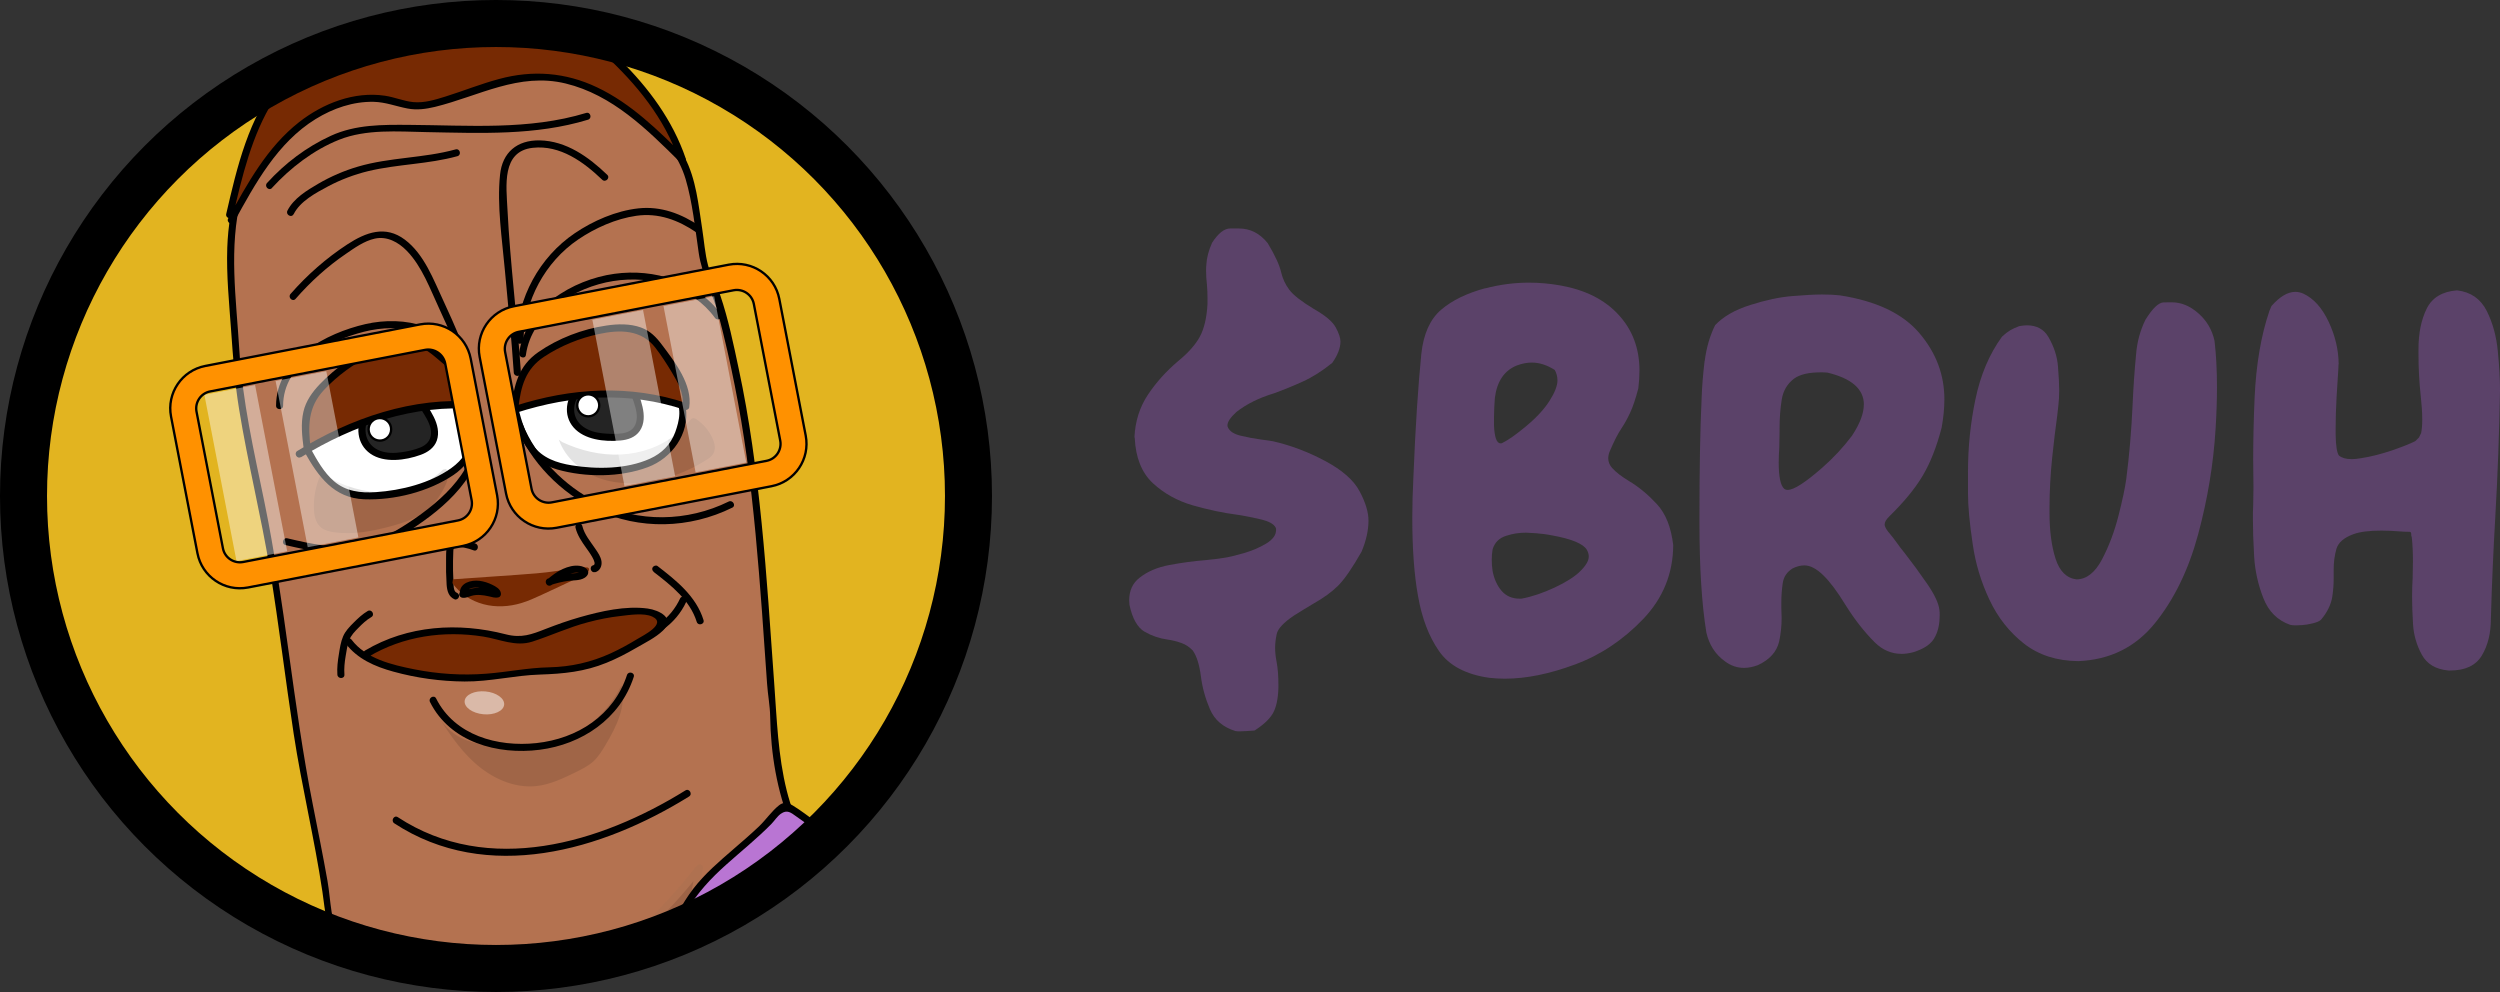 <?xml version="1.0" encoding="UTF-8"?> <svg xmlns="http://www.w3.org/2000/svg" xmlns:xlink="http://www.w3.org/1999/xlink" id="Layer_2" viewBox="0 0 265.88 105.5"><rect x="0" y="0" width="265.88" height="105.5" fill="#333333" stroke="none"/><defs><style> .cls-1 { fill: #8e6b4f; } .cls-2 { opacity: .11; } .cls-3 { fill: #b975d3; } .cls-4 { fill: #5b4269; } .cls-5, .cls-6, .cls-7, .cls-8 { fill: #fff; } .cls-6 { opacity: .5; } .cls-9, .cls-10 { fill: #e2b420; } .cls-9, .cls-8, .cls-11, .cls-12 { stroke: #000; stroke-miterlimit: 10; } .cls-9, .cls-11 { stroke-width: 5px; } .cls-13 { opacity: .13; } .cls-14 { fill: #b47250; } .cls-15 { fill: #772a03; } .cls-16 { fill: #7b4c91; } .cls-7 { opacity: .42; } .cls-8, .cls-12 { stroke-width: .25px; } .cls-17 { fill: #242424; } .cls-11 { fill: none; } .cls-18 { clip-path: url(#clippath); } .cls-12 { fill: #ff9100; } </style><clipPath id="clippath"><circle class="cls-9" cx="52.75" cy="52.75" r="50.25"></circle></clipPath></defs><g id="Layer_1-2" data-name="Layer_1"><g><path class="cls-4" d="M120.65,46.51c.08-1.71.56-3.22,1.44-4.54s1.95-2.5,3.19-3.55c1.11-.91,1.89-1.79,2.34-2.64s.72-2,.8-3.45v-.55c0-.54-.02-1.05-.06-1.51-.06-.49-.09-.97-.09-1.46,0-.23,0-.47.03-.7.04-.7.24-1.47.61-2.3.66-1.01,1.3-1.51,1.91-1.51h.95c1.2,0,2.22.52,3.06,1.57.8,1.34,1.27,2.38,1.43,3.12.16.66.44,1.27.86,1.83.42.56,1.29,1.24,2.61,2.04,1.2.68,1.98,1.33,2.32,1.95.34.62.51,1.13.51,1.51,0,.68-.29,1.44-.87,2.27-1.05.85-2.1,1.52-3.16,2-1.06.48-2.07.89-3.04,1.24-1.61.49-2.94,1.15-3.99,1.98-.64.58-.96,1.06-.96,1.43,0,.08.02.16.06.23.19.41.64.7,1.35.87.71.17,1.44.31,2.2.41.47.06.86.12,1.19.17,1.9.43,3.76,1.13,5.58,2.1,1.82.97,3.04,2.04,3.67,3.22s.95,2.22.95,3.13c0,1.01-.24,2.11-.73,3.29-.99,1.75-1.83,2.96-2.5,3.63-.68.67-1.57,1.32-2.68,1.94-.56.33-1.24.75-2.04,1.25-1.09.74-1.69,1.39-1.81,1.95-.12.56-.17,1.05-.17,1.46,0,.47.05.95.15,1.46.14.72.2,1.54.2,2.48v.35c-.04,1.17-.23,2.05-.58,2.67-.35.61-.99,1.22-1.92,1.82,0,.02-.09.03-.26.04s-.38.02-.63.04c-.24.02-.47.03-.68.03s-.38,0-.5-.03c-1.32-.41-2.22-1.18-2.71-2.32-.49-1.14-.81-2.3-.96-3.48-.16-1.26-.45-2.18-.87-2.77-.35-.37-.76-.64-1.22-.8-.47-.17-.95-.29-1.46-.36-.87-.12-1.69-.4-2.45-.84-.76-.45-1.29-1.4-1.6-2.85-.02-.16-.03-.31-.03-.47,0-1.05.37-1.85,1.11-2.42.83-.66,1.89-1.11,3.17-1.35,1.28-.24,2.53-.41,3.76-.51.82-.08,1.51-.16,2.1-.26.43-.06,1.1-.22,2.01-.48.91-.26,1.72-.61,2.42-1.03.7-.43,1.05-.9,1.05-1.43v-.17c-.14-.39-.57-.68-1.31-.89-.74-.2-1.66-.39-2.77-.57-1.51-.19-3.1-.53-4.76-1-1.66-.48-3.08-1.27-4.27-2.37-1.18-1.11-1.83-2.72-1.92-4.83Z"></path><path class="cls-4" d="M157.96,30.67c1.55-.41,3.11-.61,4.66-.61,1.09,0,2.18.1,3.29.29,2.66.47,4.73,1.5,6.22,3.12,1.49,1.61,2.23,3.59,2.23,5.94,0,.6-.04,1.23-.12,1.89-.29,1.11-.58,1.97-.87,2.59s-.59,1.17-.9,1.63c-.41.6-.83,1.44-1.28,2.5-.1.25-.15.5-.15.73,0,.37.14.71.41,1.02.43.47,1.03.93,1.81,1.4,1.01.6,1.99,1.41,2.94,2.43.95,1.02,1.53,2.48,1.75,4.38-.02,3.03-1.09,5.65-3.2,7.86-2.12,2.21-4.53,3.83-7.25,4.83-2.72,1.01-5.2,1.51-7.46,1.51-.54,0-1.09-.03-1.63-.09-2.5-.35-4.3-1.3-5.37-2.85-1.08-1.55-1.82-3.5-2.23-5.85-.41-2.25-.61-5.03-.61-8.33,0-1.36.04-2.82.12-4.37.21-5.28.5-9.63.84-13.05.23-2.14.94-3.7,2.11-4.7,1.17-1,2.74-1.76,4.7-2.29ZM161.81,63.67c1.13-.21,2.3-.61,3.52-1.18,1.22-.57,2.14-1.15,2.74-1.75.6-.59.9-1.11.9-1.56,0-.23-.07-.47-.2-.7-.37-.64-1.6-1.16-3.7-1.54-.6-.12-1.18-.19-1.72-.23-.54-.04-.89-.06-1.05-.06-.74,0-1.43.11-2.07.32-.78.23-1.27.72-1.49,1.46-.06.35-.09.72-.09,1.11s.03.77.09,1.19c.16.83.47,1.53.95,2.1.48.56,1.12.84,1.94.84h.17ZM165.36,39.35c-.82-.52-1.63-.79-2.45-.79-.5,0-1.02.1-1.54.29-1.36.52-2.16,1.68-2.39,3.47v.03c-.02.21-.04.52-.06.93s-.03.76-.03,1.05v.9c.02.6.09,1.07.2,1.41.12.34.28.51.5.51.06,0,.12,0,.17-.03.64-.31,1.5-.92,2.59-1.83,1.09-.91,1.91-1.81,2.46-2.68.55-.87.83-1.59.83-2.16,0-.39-.1-.76-.29-1.11Z"></path><path class="cls-4" d="M172.82,67.28v.06l-.03-.03.03-.03ZM181.29,38.38c-.17,1.42-.28,2.75-.32,3.99-.16,3.42-.23,7.63-.23,12.64v.55c0,4.76.24,8.65.73,11.68.29,1.32.95,2.35,1.98,3.09.62.47,1.3.7,2.04.7.47,0,.95-.1,1.46-.29,1.26-.58,2.02-1.43,2.27-2.53.17-.8.26-1.62.26-2.48,0-.35-.01-.69-.03-1.02v-.7c0-.66.05-1.33.15-2,.1-.67.45-1.19,1.05-1.56.43-.21.84-.32,1.25-.32.62,0,1.29.35,2.01,1.05.72.7,1.5,1.75,2.36,3.15.95,1.53,1.99,2.86,3.12,3.99.83.82,1.79,1.22,2.85,1.22.39,0,.8-.06,1.22-.17,1.22-.37,2.01-.93,2.36-1.69.31-.6.47-1.35.47-2.24,0-.19,0-.39-.03-.58-.08-.7-.51-1.62-1.3-2.77-.79-1.15-1.57-2.21-2.34-3.2-.39-.48-.7-.89-.93-1.22-.25-.35-.48-.64-.67-.87-.33-.37-.52-.68-.58-.93v-.12c0-.23.17-.51.5-.84,1.53-1.5,2.71-2.92,3.52-4.28.82-1.36,1.5-3.08,2.04-5.16.19-1.05.29-2.05.29-3,0-2.6-.88-4.95-2.65-7.03-1.77-2.09-4.59-3.43-8.48-4.03-.56-.06-1.19-.09-1.89-.09-.78,0-1.83.06-3.17.17s-2.83.43-4.46.95c-1.63.51-2.87,1.23-3.73,2.14-.56,1.13-.93,2.4-1.11,3.82ZM198.22,43.04c0,.93-.42,2.03-1.25,3.29-.93,1.24-1.99,2.38-3.17,3.41-1.79,1.57-3.01,2.36-3.67,2.36-.16,0-.28-.04-.38-.12-.39-.35-.58-1.28-.58-2.8,0-.47.02-.99.06-1.57.02-.56.03-1.12.03-1.66v-.38c0-1.11.08-2.13.23-3.07.15-.94.59-1.68,1.31-2.23.62-.45,1.56-.67,2.83-.67.23,0,.48,0,.73.03,2.58.62,3.87,1.76,3.87,3.41Z"></path><path class="cls-4" d="M214.73,34.69c.31-.06.59-.09.84-.09,1.03,0,1.79.41,2.27,1.22.6,1.03.95,2.08,1.03,3.16.09,1.08.13,1.92.13,2.52s-.03,1.15-.09,1.63c-.02.27-.06.63-.12,1.08-.17,1.2-.35,2.7-.54,4.49-.18,1.79-.28,3.55-.28,5.3v.52c0,1.92.21,3.55.64,4.89.43,1.34,1.17,2.08,2.24,2.21,1.07-.02,1.97-.73,2.71-2.14.74-1.41,1.32-2.96,1.75-4.65.43-1.69.7-2.98.82-3.87.33-2.56.55-5.16.67-7.78.08-1.84.2-3.69.38-5.53.1-1.28.43-2.49.99-3.64.76-1.22,1.4-1.84,1.94-1.85s.82-.01.86-.01c1.01,0,1.95.39,2.83,1.17.89.78,1.47,1.76,1.72,2.94.17,1.44.26,3.07.26,4.89,0,1.38-.05,2.87-.15,4.49-.23,3.73-.85,7.47-1.86,11.21s-2.54,6.89-4.6,9.44c-2.06,2.54-4.77,3.88-8.13,4.02-2.29-.02-4.22-.64-5.78-1.86-1.56-1.22-2.79-2.78-3.68-4.67-.89-1.89-1.49-3.87-1.78-5.93-.33-2.19-.5-4-.5-5.4v-2.26c0-2.62.26-5.19.79-7.72.54-2.6,1.49-4.83,2.83-6.67.31-.29.6-.51.86-.67.26-.15.58-.3.95-.44Z"></path><path class="cls-4" d="M241.59,32.53c.87-.99,1.72-1.49,2.53-1.49.29,0,.58.07.87.2,1.09.52,1.98,1.52,2.67,2.99.69,1.47,1.04,2.95,1.06,4.44-.02.14-.03.31-.03.52-.06.8-.12,1.81-.19,3.03-.07,1.22-.1,2.32-.1,3.29v.73c.02,1.19.14,1.92.35,2.21.31.25.76.38,1.34.38.29,0,.61-.03.96-.09,1.11-.17,2.22-.46,3.35-.84,1.12-.39,1.95-.72,2.48-.99l.38-.38.23-.47c.08-.39.12-.87.12-1.46,0-.72-.06-1.58-.17-2.59-.16-1.44-.23-2.9-.23-4.4v-.5c0-1.67.29-3.1.87-4.28.58-1.18,1.66-1.83,3.23-1.95,1.46.17,2.5.9,3.15,2.17.64,1.27,1.04,2.71,1.19,4.33.16,1.61.23,2.99.23,4.14-.08,4.47-.24,8.94-.5,13.43-.21,3.61-.37,7.23-.47,10.86,0,1.53-.32,2.84-.96,3.9-.64,1.07-1.77,1.6-3.38,1.6h-.17c-1.34-.12-2.29-.68-2.84-1.69-.55-1.01-.86-2.09-.93-3.23-.07-1.15-.1-2.13-.1-2.94,0-.66.02-1.33.06-2.01.02-.62.03-1.2.03-1.75,0-.95-.04-1.8-.12-2.53-.02-.1-.04-.17-.06-.23,0-.14,0-.23-.03-.28-.02-.05-.06-.08-.13-.09s-.17-.01-.31-.01c-.16,0-.38,0-.67-.03-.76-.06-1.44-.09-2.04-.09-1.3,0-2.29.13-2.97.38-1.01.37-1.61.89-1.81,1.57-.19.68-.29,1.4-.29,2.16v.99c0,.64-.05,1.29-.15,1.95-.14.83-.53,1.64-1.19,2.42-.16.16-.45.29-.87.39-.43.11-.81.17-1.14.19-.33.02-.56.03-.7.03-.23,0-.43-.02-.58-.06-1.34-.47-2.29-1.41-2.85-2.84-.56-1.43-.89-2.91-.98-4.44-.09-1.53-.13-2.87-.13-4.02,0-.47,0-.92.03-1.37.02-.74.03-1.39.03-1.95-.02-.95-.03-1.93-.03-2.94,0-2.04.05-4.23.15-6.58.16-3.53.68-6.61,1.57-9.23l.23-.55Z"></path></g><g><circle class="cls-10" cx="52.75" cy="52.75" r="50.25"></circle><g class="cls-18"><g><g><path class="cls-16" d="M41.17,99.38c8.06-2.77,16.6-4.31,24.18-8.21,3.35-1.73,6.5-3.91,10.1-5.01,1-.3,2.21-.48,2.98.23.47.43.66,1.09.77,1.73.94,5.07-.89,10.21-2.83,14.99-1.06,2.61-2.18,5.26-4.01,7.4-1.34,1.56-3.01,2.8-4.66,4.02-1.96,1.45-3.97,2.92-6.27,3.73-1.79.63-3.7.83-5.6.88-1.37.04-2.81,0-3.99-.69-.75-.43-1.34-1.09-1.89-1.75-2-2.41-3.65-5.1-4.89-7.97-1.31-3.04-2.19-6.32-4.13-9.01"></path><path d="M41.27,99.74c6.66-2.26,13.58-3.71,20.11-6.36,3.05-1.23,5.86-2.85,8.73-4.43,1.49-.82,3.01-1.6,4.62-2.17.76-.27,1.66-.62,2.47-.51,1.55.19,1.71,1.98,1.82,3.22.34,3.72-.7,7.41-1.97,10.87-1.21,3.28-2.46,6.8-4.68,9.55s-5.32,4.86-8.23,6.61-7.16,2.82-10.67,2.1c-2.1-.43-3.37-2.26-4.56-3.9s-2.13-3.24-2.96-4.99c-1.63-3.39-2.51-7.11-4.68-10.23-.27-.39-.92-.02-.65.38,2.21,3.17,3.1,6.99,4.78,10.43.88,1.81,1.93,3.53,3.13,5.15.88,1.19,1.82,2.54,3.13,3.29,1.45.84,3.22.8,4.84.72,1.78-.09,3.57-.33,5.24-.95,3.3-1.22,6.37-3.64,9.02-5.92,2.78-2.39,4.38-5.48,5.75-8.83,1.51-3.69,2.99-7.51,3.28-11.52.18-2.49.29-7.14-3.34-6.71s-6.79,2.82-9.76,4.46c-8.01,4.43-17.04,6.08-25.62,9-.45.15-.26.88.2.72h0Z"></path></g><g><g><g><g><g><path class="cls-14" d="M47.11,111.37c-4-2.97-7.2-6.72-10.57-10.37-1.67-1.81-1.57-4.34-1.99-6.72-.48-2.71-1-5.41-1.55-8.11-2.1-10.36-2.89-20.87-4.97-31.29-1.17-5.86-2.65-11.7-2.96-17.67-.23-4.41-.89-8.81-.35-13.24.51-4.14,2.02-8.27,4.95-11.25,3.8-3.87,9.52-5.33,14.95-5.18,2.44.07,4.89.43,7.3.1,2.3-.31,4.55-1.25,6.87-1.05,2.76.23,5.11,2.01,7.29,3.72,2.66,2.09,5.42,4.31,6.75,7.41.66,1.54.92,3.21,1.18,4.86.2,1.29.4,2.58.61,3.88.16,1.04.22,2.1.72,3.03,1.05,1.95,1.51,4.29,2.05,6.43,1.19,4.75,2.02,9.59,2.63,14.45.55,4.36.94,8.73,1.27,13.11.16,2.17.32,4.34.47,6.51.08,1.08.15,2.16.23,3.25.02.32.4,3.17.24,3.24.26,3.4.57,6.85,1.76,10.04.63,1.69,4.18,9.84,4.3,11.68s-1.63,3.81-2.38,5.37c-1.14,2.38-2.25,4.93-4.05,6.86-1.55,1.67-5.97,4.98-7.92,6.16-5.96,3.6-11.49-2.52-18.45-2.34-1.44.04-2.91-.06-4.27-.52-1.21-.41-2.31-1.09-3.35-1.82-.25-.17-.49-.35-.74-.53Z"></path><path d="M47.3,111.04c-2.13-1.61-4.07-3.43-5.91-5.36-.83-.86-1.64-1.74-2.45-2.63-.88-.96-1.94-1.9-2.64-3-1.17-1.84-1.1-4.27-1.47-6.36-.48-2.71-1.03-5.41-1.56-8.11-2.12-10.68-2.96-21.57-5.16-32.24-1.1-5.35-2.33-10.68-2.66-16.15s-1.14-10.83.19-16.13c1.17-4.67,3.88-8.73,8.24-10.97s9.11-2.29,13.91-2.03c2.6.14,4.91-.2,7.43-.76,2.95-.65,5.39-.32,7.95,1.31,1.99,1.27,3.89,2.81,5.63,4.4,1.84,1.68,3.4,3.63,4.12,6.05s1.01,5.24,1.39,7.84c.34,2.34,1.51,4.33,2.11,6.61,1.3,4.95,2.29,9.97,2.99,15.03.76,5.48,1.22,11,1.63,16.52.19,2.55.36,5.11.54,7.66.08,1.17.31,2.34.33,3.51.06,3.92.72,7.91,2.21,11.56,1.14,2.79,2.34,5.57,3.29,8.43.51,1.54.66,2.62-.13,4.16-.97,1.88-2.01,3.71-2.97,5.6s-2.14,3.69-3.77,5.14c-1.4,1.25-2.9,2.4-4.43,3.49-1.43,1.03-2.89,2.13-4.64,2.51-1.9.41-3.83-.03-5.63-.63s-3.7-1.42-5.6-1.98-3.8-.64-5.82-.71c-2.76-.09-4.91-1.22-7.09-2.82-.39-.29-.76.36-.38.65,1.95,1.43,3.94,2.6,6.39,2.85,1.21.13,2.43.01,3.64.12s2.3.39,3.41.73c3.57,1.1,7.27,3.3,11.13,2.53,1.73-.34,3.18-1.34,4.59-2.34,1.51-1.07,2.99-2.2,4.41-3.4,3.4-2.89,4.87-6.95,7.05-10.72.73-1.27,1.31-2.56.97-4.04s-.89-2.79-1.41-4.14c-1.16-3.01-2.66-5.97-3.45-9.1-.94-3.73-1.06-7.62-1.34-11.43-.41-5.69-.77-11.39-1.34-17.07s-1.28-11.01-2.44-16.42c-.55-2.59-1.1-5.26-1.95-7.77-.37-1.09-1.02-2.11-1.31-3.22-.33-1.25-.42-2.6-.62-3.87-.4-2.57-.64-5.28-1.87-7.62-1.08-2.07-2.78-3.74-4.55-5.22s-3.69-3.1-5.78-4.21-4.22-1.37-6.54-.95c-1.37.25-2.7.66-4.07.84-1.6.21-3.2.13-4.8.03-2.42-.15-4.8-.2-7.21.17-4.34.67-8.57,2.58-11.38,6.04s-4.15,8.34-4.31,12.92c-.1,2.95.2,5.89.41,8.82s.39,5.55.84,8.31c.93,5.76,2.36,11.43,3.3,17.2s1.63,11.58,2.51,17.35c.86,5.64,2.22,11.19,3.06,16.83.31,2.06.38,4.27,1.72,5.99,1.55,1.98,3.42,3.81,5.17,5.61s3.69,3.6,5.75,5.15c.39.29.76-.36.38-.65Z"></path></g><g><path class="cls-15" d="M39.03,69.51c4.32-2.65,9.79-3.02,14.67-1.69.51.14,1.02.3,1.55.3.72,0,1.41-.28,2.07-.55,3.19-1.29,6.52-2.38,9.96-2.54.94-.04,1.91,0,2.76.37.26.12.53.29.59.56.1.42-.3.77-.66,1.01-3.08,2.07-6.44,3.98-10.14,4.29-1.12.09-2.24.04-3.36.13-1.07.08-2.13.3-3.19.45-3.78.53-7.67.22-11.35-.79-1.86-.5-3.78-1.27-4.88-2.85"></path><path d="M39.22,69.83c3.66-2.18,7.99-2.79,12.17-2.13,1.77.28,3.44,1.11,5.22.54,1.99-.64,3.88-1.53,5.91-2.06,1.12-.3,2.26-.53,3.42-.66.96-.11,2.53-.37,3.44.06,1.6.76-1.03,2.03-1.58,2.37-.92.56-1.86,1.08-2.84,1.53-2.11.96-4.24,1.44-6.55,1.49s-4.45.51-6.71.68c-2.56.2-5.14.03-7.65-.47-2.38-.48-5.12-1.11-6.66-3.15-.29-.38-.94,0-.65.38,1.26,1.67,3.13,2.48,5.1,3.02,2.46.68,5.02,1.03,7.57,1.05,2.72.02,5.33-.66,8.03-.74,2.49-.08,4.73-.3,7.06-1.25,1.08-.44,2.11-.97,3.12-1.56.95-.55,2.1-1.11,2.89-1.87,1.36-1.3-.4-2.17-1.62-2.34-2.36-.32-4.96.28-7.22.92-1.23.35-2.43.78-3.62,1.24-1.53.6-2.59,1.01-4.26.58-5.03-1.3-10.43-.97-14.96,1.72-.41.25-.04.9.38.65h0Z"></path></g><path d="M70.48,66.98c1.07-.75,1.95-1.77,2.5-2.97.08-.18.05-.4-.13-.51-.16-.09-.43-.05-.51.13-.5,1.08-1.26,2.02-2.23,2.7-.17.12-.24.33-.13.51.1.16.35.25.51.13h0Z"></path><path d="M69.55,60.85c1.84,1.42,3.83,2.98,4.55,5.29.14.46.87.26.72-.2-.78-2.52-2.88-4.19-4.89-5.74-.16-.12-.42-.02-.51.13-.12.19-.03.39.13.51h0Z"></path><path d="M36.63,71.75c-.05-.66.02-1.32.13-1.97.1-.57.17-1.16.38-1.7s.59-.91.97-1.3c.42-.43.85-.84,1.38-1.15.42-.24.04-.89-.38-.65-.56.33-1.03.77-1.49,1.23s-.88.89-1.13,1.47-.35,1.26-.45,1.9c-.12.72-.21,1.44-.16,2.17.03.48.78.48.75,0h0Z"></path><path d="M50.58,57.81c-.41-.16-.84-.27-1.28-.32-.36-.05-.78-.09-1.14,0-.81.24-.7,1.28-.72,1.94-.02.92,0,1.85.06,2.77.05.64.21,1.27.85,1.54.19.08.41-.08.46-.26.06-.22-.08-.38-.26-.46-.37-.15-.31-.97-.33-1.26-.04-.7-.05-1.4-.04-2.1,0-.33.01-.66.03-1,.01-.2,0-.43.25-.46.63-.07,1.33.11,1.91.33.45.17.65-.55.2-.72h0Z"></path><path class="cls-15" d="M48.17,61.61c2.26-.16,4.51-.31,6.77-.47,1.42-.1,2.83-.2,4.24-.41,1.04-.16,2.08-.38,3.14-.39.1,0,.2,0,.27.07.15.14,0,.39-.15.51-.23.17-.49.3-.74.42-1.37.65-2.74,1.3-4.11,1.93-.7.32-1.41.65-2.15.87-1.3.39-2.71.47-4.02.12s-2.52-1.12-3.3-2.24"></path><path d="M49.65,63.06c0-.61.95-.61,1.37-.54.32.05.64.16.93.3.19.09.56.21.6.44l.26-.46c-.14.03-.27-.02-.41-.05-.15-.04-.31-.08-.46-.11-.31-.06-.63-.11-.94-.12s-.63.02-.93.09c-.28.06-.56.24-.85.21-.2-.02-.38.18-.38.38,0,.22.17.36.38.38.33.03.61-.12.92-.21s.62-.11.93-.09.61.07.91.14c.35.08.68.2,1.03.11.21-.05.3-.26.26-.46-.08-.45-.54-.69-.92-.88-.43-.21-.89-.36-1.36-.42-.89-.11-2.08.21-2.09,1.29,0,.48.74.48.75,0h0Z"></path><path d="M58.71,62.19c.48-.41,1.01-.81,1.6-1.06.26-.11.54-.19.82-.22.17-.02.65-.06.74.14l-.05-.19v.06c.01-.06.03-.13.05-.19-.09.18-.44.2-.62.22-.32.03-.64.05-.96.1-.68.09-1.34.25-1.99.47-.46.15-.26.88.2.72.62-.21,1.27-.37,1.92-.46.57-.08,1.23-.01,1.74-.32.3-.18.55-.53.3-.87-.18-.25-.52-.37-.81-.41-.61-.09-1.23.08-1.79.33-.62.28-1.18.71-1.69,1.15-.15.13-.14.39,0,.53.15.15.38.13.53,0h0Z"></path><path d="M63.29,60.86c.51-.13.75-.66.68-1.16s-.39-.94-.66-1.34c-.52-.77-1.15-1.5-1.38-2.42-.12-.47-.84-.27-.72.2.2.8.66,1.47,1.13,2.13.15.22,1.3,1.71.75,1.85-.47.12-.27.85.2.72h0Z"></path><path d="M48.64,57.22c.44.06.89.1,1.33.09.2,0,.38-.17.38-.38s-.16-.38-.38-.38c-.39,0-.78-.01-1.16-.06h.1s-.05,0-.07,0c-.1-.01-.19-.02-.29.04-.08.05-.15.13-.17.22-.02.1-.02.2.04.29.05.08.13.16.22.17h0Z"></path><path d="M45.73,74.66c2.15,4.29,7.19,5.65,11.66,5.08s8.55-3.26,10.01-7.75c.15-.46-.57-.66-.72-.2-1.4,4.29-5.27,6.77-9.64,7.24-4.12.44-8.68-.81-10.66-4.75-.22-.43-.86-.05-.65.38h0Z"></path><g><path class="cls-5" d="M32.73,47.9c.97,1.76,2.07,3.63,3.93,4.41,1.03.43,2.19.46,3.31.39,2.13-.14,4.23-.65,6.19-1.49,1.64-.71,3.26-1.74,4-3.37.36-.8.49-1.7.49-2.58,0-1-.17-2.08-.88-2.78-.54-.54-1.31-.78-2.07-.81s-1.51.13-2.25.29c-4.47,1-9.01,2.34-12.55,5.24"></path><path d="M32.4,48.09c1.44,2.59,3.12,4.89,6.33,5.01s6.86-.8,9.51-2.59c2.29-1.55,3.56-4.65,2.42-7.32-1.34-3.15-5.68-1.56-8.09-.91-3.57.96-7.04,2.33-9.95,4.67-.38.3.16.83.53.53,2.16-1.74,4.69-2.93,7.32-3.79,1.24-.41,2.49-.75,3.76-1.05,1.42-.34,3.25-1,4.65-.31s1.5,2.46,1.34,3.83c-.18,1.54-1,2.75-2.25,3.64-2.26,1.6-5.29,2.36-8.01,2.54-1.61.11-3.19-.08-4.45-1.17-1.07-.93-1.78-2.21-2.46-3.44-.23-.42-.88-.04-.65.38h0Z"></path></g><g><path class="cls-17" d="M39,44.01c-.65.97-.75,2.34-.07,3.29.52.72,1.4,1.12,2.29,1.22s1.78-.07,2.64-.28c.78-.19,1.62-.46,2.05-1.14.32-.49.35-1.12.22-1.69s-.43-1.09-.73-1.58c-.5-.81-1.11-1.63-2.02-1.92-.62-.19-1.28-.11-1.91.03-.77.17-1.54.42-2.17.89s-1.11,1.19-1.15,1.98"></path><path d="M38.68,43.82c-.92,1.45-.75,3.41.71,4.43s3.72.72,5.36.12c.74-.27,1.42-.73,1.7-1.5.3-.85.07-1.75-.32-2.53-.77-1.53-1.94-3.06-3.83-2.91s-4.36,1.16-4.52,3.38c-.04.48.71.48.75,0,.12-1.59,1.84-2.27,3.18-2.54.73-.15,1.48-.17,2.12.27.56.38.95.97,1.29,1.54.37.61.74,1.28.72,2.02s-.47,1.21-1.11,1.48-1.36.42-2.05.52c-.75.11-1.52.11-2.24-.15-1.61-.59-1.98-2.37-1.1-3.75.26-.41-.39-.78-.65-.38h0Z"></path></g><g><path class="cls-5" d="M54.78,43.59c.52,1.89,1.13,3.93,2.71,5.1.88.65,1.98.95,3.06,1.14,2.06.36,4.17.36,6.23.02,1.72-.29,3.51-.9,4.59-2.27.53-.68.86-1.5,1.07-2.34.24-.95.32-2.02-.19-2.85-.39-.63-1.07-1.04-1.78-1.25s-1.47-.23-2.21-.24c-4.48-.09-9.11.13-13.15,2.07"></path><path d="M54.41,43.69c.77,2.79,1.83,5.38,4.85,6.24s6.72.85,9.65-.25c2.54-.95,4.44-3.54,4.03-6.35-.47-3.23-4.67-2.85-7.05-2.82-3.77.05-7.54.52-10.99,2.13-.44.2-.06.85.38.65,2.54-1.19,5.31-1.73,8.09-1.93,1.36-.1,2.72-.12,4.09-.1s3.07-.1,4.12.92.66,2.61.23,3.79c-.49,1.32-1.43,2.25-2.7,2.82-2.5,1.12-5.65,1.13-8.31.7-1.58-.26-3.12-.77-4.09-2.12-.82-1.14-1.21-2.54-1.58-3.88-.13-.46-.85-.27-.72.2h0Z"></path></g><g><path class="cls-17" d="M61.64,41.35c-.84.77-1.25,2.05-.83,3.11.32.81,1.07,1.39,1.89,1.69.82.3,1.7.35,2.57.35.79,0,1.65-.06,2.21-.6.41-.39.6-.99.6-1.56s-.15-1.13-.33-1.68c-.29-.88-.68-1.81-1.47-2.29-.54-.33-1.19-.4-1.83-.42-.77-.02-1.56.04-2.27.35s-1.34.87-1.55,1.62"></path><path d="M61.38,41.09c-1.21,1.15-1.52,3.06-.38,4.37s3.28,1.54,4.96,1.39c.81-.07,1.6-.33,2.08-1.02.52-.75.49-1.72.29-2.57s-.49-1.72-1-2.41-1.24-1.1-2.1-1.21c-1.85-.25-4.29.14-4.95,2.18-.15.46.58.66.72.2.47-1.46,2.2-1.72,3.53-1.68.72.02,1.45.14,1.97.68.46.48.71,1.13.91,1.75.22.69.44,1.44.24,2.16s-.75,1.04-1.44,1.15-1.46.07-2.16,0-1.43-.27-2.02-.69c-1.32-.95-1.23-2.69-.11-3.76.35-.33-.18-.86-.53-.53h0Z"></path></g><g><path class="cls-15" d="M31.8,48.31c5.64-3.5,12.26-5.77,18.87-5.18-.04-1.18-.84-2.19-1.65-3.06-.83-.88-1.71-1.71-2.63-2.49-.5-.42-1.02-.83-1.63-1.06-.66-.25-1.38-.27-2.08-.19-1.13.13-2.21.54-3.23,1.03-1.88.91-3.6,2.15-5.07,3.64-.58.59-1.12,1.23-1.46,1.98-.65,1.45-.47,3.11-.27,4.69"></path><path d="M31.99,48.64c5.6-3.44,12.04-5.68,18.68-5.13.19.02.39-.18.38-.38-.2-2.35-2.47-4.17-4.14-5.6-.89-.77-1.81-1.46-3.02-1.58-1.28-.13-2.58.23-3.76.71-2.29.94-4.4,2.41-6.12,4.2-.8.84-1.48,1.78-1.74,2.92-.3,1.28-.14,2.61.02,3.89.06.47.81.48.75,0-.29-2.33-.3-4.36,1.4-6.18,1.44-1.54,3.18-2.8,5.06-3.74,1.08-.54,2.27-1,3.49-1.08,1.33-.09,2.28.43,3.27,1.27,1.5,1.27,3.87,3.07,4.04,5.17l.38-.38c-6.76-.56-13.36,1.73-19.06,5.23-.41.25-.03.9.38.65h0Z"></path></g><g><path class="cls-15" d="M54.83,43.53c6.18-2.01,11.96-2.4,18.11-.3.24-1.13-.29-2.28-.86-3.29-.58-1.03-1.22-2.02-1.92-2.98-.38-.51-.78-1.02-1.3-1.38-.57-.39-1.25-.58-1.93-.66-1.1-.13-2.23,0-3.31.23-2,.43-3.92,1.21-5.66,2.28-.68.43-1.35.91-1.85,1.54-.95,1.22-1.17,2.85-1.34,4.39"></path><path d="M54.93,43.89c5.92-1.9,11.96-2.29,17.91-.3.18.06.43-.07.46-.26.37-2.41-1.53-4.84-2.9-6.66-.6-.81-1.26-1.49-2.23-1.84-1.16-.42-2.47-.39-3.67-.21-2.55.37-5.13,1.36-7.25,2.83s-2.59,3.52-2.87,5.93c-.06.48.69.47.75,0,.26-2.26.74-4.13,2.75-5.45,1.76-1.16,3.77-1.97,5.83-2.41,2.22-.48,4.5-.47,5.99,1.46.63.82,1.2,1.7,1.74,2.6.64,1.08,1.34,2.26,1.14,3.56l.46-.26c-6.07-2.03-12.28-1.64-18.31.3-.46.15-.26.87.2.72h0Z"></path></g><path d="M31.43,31.79c1.58-1.81,3.36-3.43,5.34-4.78.93-.64,1.96-1.38,3.08-1.63,1.31-.29,2.51.37,3.41,1.29,1.63,1.67,2.5,4.11,3.47,6.19,1.1,2.37,2.13,4.76,2.95,7.25.15.46.87.26.72-.2-.89-2.71-2.04-5.32-3.24-7.91-1.06-2.26-2.03-4.95-4.1-6.51s-4.14-.79-6.12.5c-2.25,1.47-4.27,3.25-6.04,5.27-.32.36.21.89.53.53h0Z"></path><path d="M55.4,39.62c-.38-5.79-1.14-11.55-1.43-17.35-.12-2.47-.65-6.19,2.7-6.55,2.9-.32,5.4,1.5,7.38,3.4.35.33.88-.2.53-.53-1.97-1.89-4.35-3.61-7.19-3.66-2.4-.04-3.97,1.28-4.21,3.66-.34,3.29.22,6.82.51,10.1.33,3.64.71,7.28.95,10.93.03.48.78.48.75,0h0Z"></path><g><path class="cls-15" d="M24.57,23.42c1.84-3.37,3.74-6.8,6.57-9.39s6.82-4.24,10.54-3.31c.73.18,1.45.46,2.2.54.91.09,1.83-.11,2.71-.36,3.55-1.01,6.99-2.74,10.68-2.74,3.02,0,5.94,1.19,8.46,2.86,2.52,1.67,4.68,3.82,6.82,5.94-1.6-4.86-5.1-8.88-8.96-12.25-.95-.83-1.94-1.63-3.06-2.22-2.36-1.23-5.25-1.4-7.74-.43-1.85.72-3.54,2.04-5.52,2.13-1.81.08-3.51-.9-5.32-1.03-1.69-.12-3.34.49-4.91,1.15-2.15.89-4.3,1.89-6.02,3.46-2.58,2.35-3.94,5.73-4.99,9.06-.63,1.99-1.17,4.01-1.63,6.04"></path><path d="M24.9,23.61c2.23-4.07,4.6-8.44,8.67-10.95,1.85-1.14,3.99-1.88,6.18-1.83,1.26.03,2.37.48,3.59.71.99.19,1.95.06,2.91-.17,4.68-1.15,8.94-3.7,13.91-2.49s8.65,4.88,12.14,8.34c.25.25.75,0,.63-.36-1.38-4.05-3.94-7.51-6.97-10.49s-6.51-5.84-11.12-5.22c-2.27.31-4,1.67-6.12,2.37-2.45.81-4.57-.66-6.98-.75-2.26-.08-4.47.98-6.47,1.9s-3.98,2.11-5.47,3.82c-3.35,3.85-4.62,9.42-5.74,14.26-.11.47.62.67.72.2.95-4.14,2.01-8.61,4.3-12.25,1.25-1.98,2.94-3.49,4.99-4.61s4.3-2.22,6.57-2.51,4.08.9,6.23.97c1.77.06,3.32-.84,4.85-1.6,2.13-1.06,4.43-1.47,6.77-.86s4.06,2.13,5.76,3.68c3.43,3.14,6.44,6.82,7.96,11.27l.63-.36c-2.82-2.8-5.71-5.67-9.34-7.39-3.36-1.6-6.84-1.86-10.42-.89-1.94.52-3.8,1.27-5.71,1.87-1.1.34-2.24.7-3.41.59-1.03-.1-2-.53-3.03-.68-3.27-.48-6.57.81-9.12,2.81-3.39,2.66-5.51,6.53-7.54,10.24-.23.42.42.8.65.38h0Z"></path></g><circle class="cls-8" cx="40.4" cy="45.66" r="1.2"></circle><circle class="cls-8" cx="62.56" cy="43.11" r="1.17"></circle><ellipse class="cls-6" cx="51.52" cy="74.75" rx="1.22" ry="2.11" transform="translate(-27.68 119.13) rotate(-84.69)"></ellipse><path d="M55.93,37.75c.61-4.42,5.21-7.22,9.29-7.86s8.39.59,10.82,3.92c.28.39.93.01.65-.38-2.57-3.52-7.13-4.89-11.34-4.31-4.42.6-9.48,3.64-10.14,8.43-.07.47.66.68.72.2h0Z"></path><path d="M55.67,36.22c.09-4.25,2.3-8.36,5.82-10.75,1.8-1.22,4.01-2.21,6.18-2.52,2.36-.34,4.48.46,6.41,1.78.4.27.77-.38.38-.65-1.96-1.34-4.16-2.18-6.56-1.92s-4.83,1.33-6.78,2.65c-3.75,2.54-6.1,6.87-6.2,11.39-.01.48.74.48.75,0h0Z"></path><path d="M49.61,38.99c-1.61-4.39-6.63-5.47-10.75-4.52s-9.49,3.7-9.5,8.68c0,.48.75.48.75,0,.01-4.51,4.82-6.9,8.6-7.87s8.67-.22,10.18,3.91c.16.45.89.26.72-.2h0Z"></path><path d="M50.2,44.19c1.49,4.73-2.55,8.51-6.04,10.93-1.78,1.23-3.69,2.38-5.83,2.81-2.6.52-5.24-.09-7.77-.68-.47-.11-.67.61-.2.72,2.61.6,5.32,1.21,8,.71,2.49-.46,4.7-1.85,6.73-3.3,3.59-2.56,7.35-6.58,5.83-11.39-.14-.46-.87-.26-.72.2h0Z"></path><path d="M54.85,45.26c1.54,3.86,4.81,7.19,8.56,8.95,4.6,2.17,9.93,2.02,14.47-.22.43-.21.05-.86-.38-.65-4.4,2.17-9.62,2.26-14.03.07-3.41-1.7-6.48-4.79-7.9-8.35-.18-.44-.9-.25-.72.2h0Z"></path></g><g class="cls-2"><path d="M47.12,49.94c-1.59,1.57-3.84,2.4-6.08,2.44s-4.45-.64-6.39-1.75c-.14-.08-.3-.16-.45-.11-.14.05-.2.2-.26.33-.4,1.02-.59,2.12-.56,3.22.02.7.15,1.45.66,1.94.41.4,1.01.54,1.57.61,1.97.26,3.96-.12,5.88-.63,1.57-.42,3.18-.96,4.34-2.1.58-.57,1.02-1.27,1.4-1.99.33-.63.62-1.44.21-2.03"></path></g><g class="cls-2"><path d="M59.78,47.01c1.94.91,4.09,1.43,6.23,1.33s4.27-.83,5.93-2.19c.51-.42.98-.9,1.41-1.41.1-.12.22-.26.38-.27.13-.01.25.06.36.13.72.5,1.31,1.19,1.68,1.99.24.52.38,1.15.1,1.65-.17.3-.46.5-.75.68-1.57,1-3.31,1.72-5.12,2.13-2.03.46-4.2.52-6.17-.16s-3.71-2.17-4.4-4.14"></path></g><g class="cls-2"><path d="M46.12,75.4c1.27,2.05,2.57,4.12,4.36,5.73s4.17,2.73,6.57,2.47c1.47-.16,2.84-.82,4.17-1.47.65-.32,1.32-.65,1.86-1.13.55-.5.95-1.15,1.33-1.79,1.15-1.93,2.26-4.15,1.68-6.32-1.68,3.49-5.17,6.05-9.01,6.6-1.8.26-3.64.1-5.43-.23-.89-.16-1.77-.37-2.58-.77-1.12-.56-2.06-1.49-2.62-2.6"></path></g></g><path d="M28.93,19.98c1.96-2.14,4.43-4.04,7.14-5.12,2.88-1.15,6.24-.87,9.29-.81,5.76.11,11.6.38,17.18-1.32.46-.14.26-.86-.2-.72-6.12,1.86-12.53,1.31-18.83,1.27-2.84-.02-5.68-.05-8.32,1.16s-4.9,2.95-6.79,5.02c-.33.36.2.89.53.53h0Z"></path><path d="M41.93,87.56c9.88,6.47,22.09,2.9,31.35-2.85.41-.25.03-.9-.38-.65-9.04,5.61-20.94,9.18-30.59,2.85-.4-.27-.78.38-.38.65h0Z"></path><path d="M31.23,22.78c.69-1.38,2.35-2.26,3.66-2.96s2.79-1.26,4.27-1.62c3.13-.75,6.38-.73,9.49-1.59.46-.13.27-.85-.2-.72-3.4.94-6.99.83-10.38,1.83-1.47.43-2.9,1.05-4.22,1.82-1.22.71-2.62,1.56-3.28,2.86-.22.43.43.81.65.38h0Z"></path></g><g><rect class="cls-7" x="23.39" y="41.3" width="5.49" height="18.01" transform="translate(-9.06 5.87) rotate(-10.93)"></rect><rect class="cls-7" x="30.97" y="39.83" width="5.49" height="18.01" transform="translate(-8.65 7.28) rotate(-10.93)"></rect><rect class="cls-7" x="64.65" y="33.33" width="5.49" height="18.01" transform="translate(-6.8 13.54) rotate(-10.93)"></rect><rect class="cls-7" x="72.22" y="31.87" width="5.49" height="18.01" transform="translate(-6.39 14.95) rotate(-10.93)"></rect><g><path class="cls-12" d="M59.2,56.13l22.85-4.42c2.49-.48,4.12-2.89,3.64-5.38l-2.81-14.54c-.48-2.49-2.89-4.12-5.38-3.64l-22.85,4.42c-2.49.48-4.12,2.89-3.64,5.38l2.81,14.54c.48,2.49,2.89,4.12,5.38,3.64ZM78.02,30.87c.99-.19,1.96.46,2.15,1.45l2.81,14.54c.19.99-.46,1.96-1.45,2.15l-22.85,4.42c-.99.19-1.96-.46-2.15-1.45l-2.81-14.54c-.19-.99.46-1.96,1.45-2.15l22.85-4.42Z"></path><path class="cls-12" d="M26.38,62.48l22.85-4.42c2.49-.48,4.12-2.89,3.64-5.38l-2.81-14.54c-.48-2.49-2.89-4.12-5.38-3.64l-22.85,4.42c-2.49.48-4.12,2.89-3.64,5.38l2.81,14.54c.48,2.49,2.89,4.12,5.38,3.64ZM45.2,37.21c.99-.19,1.96.46,2.15,1.45l2.81,14.54c.19.99-.46,1.96-1.45,2.15l-22.85,4.42c-.99.19-1.96-.46-2.15-1.45l-2.81-14.54c-.19-.99.46-1.96,1.45-2.15l22.85-4.42Z"></path></g></g></g><g><g class="cls-13"><path d="M43.08,106.77c5.87,1.73,12.35.55,17.76-2.32,5.41-2.87,9.84-7.31,13.57-12.17-.86,4.79-1.95,9.55-3.26,14.24-1.03,3.7-2.26,7.47-4.78,10.37-1.7,1.95-3.94,3.42-6.38,4.28-1.09.38-2.24.65-3.4.57-2.58-.19-4.73-2.09-6.21-4.21s-2.51-4.54-4.09-6.59c-.96-1.24-2.11-2.33-3.04-3.59"></path><path class="cls-1" d="M42.98,107.13c12.81,3.61,24.35-5.06,31.75-14.66l-.69-.29c-.92,5.06-2.06,10.09-3.48,15.04-1.26,4.37-2.98,8.78-6.79,11.55-1.88,1.37-4.37,2.63-6.75,2.61-2.2-.02-4.06-1.34-5.46-2.94-1.54-1.77-2.52-3.93-3.74-5.91s-2.85-3.54-4.25-5.37c-.29-.38-.94,0-.65.38,1.22,1.59,2.68,2.97,3.79,4.64s1.98,3.51,3.1,5.18c1.72,2.57,4.34,4.96,7.64,4.76s6.95-2.41,9.18-4.96c2.41-2.76,3.65-6.28,4.65-9.74,1.42-4.94,2.56-9.97,3.48-15.04.08-.43-.43-.62-.69-.29-7.2,9.33-18.45,17.83-30.91,14.32-.47-.13-.66.59-.2.72h0Z"></path></g><g><path class="cls-3" d="M18.33,163.12c-.36-4.95-.71-9.9-1.07-14.85-.31-4.31-.61-8.7.33-12.92.8-3.57,2.45-6.88,4.16-10.12,1.19-2.26,2.98-4.64,3.63-7.11.6-2.29,1.29-4.39,2.19-6.62.4-1,.81-2,1.36-2.92.59-.98,1.33-1.85,2.05-2.74,1.56-1.95,2.99-4,4.27-6.14,1.42,2.76,3.79,4.94,6.39,6.64,1.71,1.13,3.54,2.07,5.37,2.99,2.37,1.19,3.84,3.45,6.51,4.12,1.24.31,2.53.32,3.8.32,1.64,0,3.35,0,4.92-.52,1.26-.41,1.71-1.46,2.56-2.39,2.27-2.47,3.94-5.44,5.28-8.5,1.5-3.42,2.66-6.52,5.36-9.21,2.43-2.43,5.29-4.41,7.52-7.05.13-.15.27-.31.46-.37.28-.08.55.09.79.25,4.91,3.38,9.89,7.44,15.4,9.67,3.25,1.32,6.6,2.52,9.46,4.55,2.63,1.87,4.75,4.39,6.61,7.03,10.45,14.78,13.69,33.76,12.05,51.79-.08.9-.19,1.84-.75,2.55-.89,1.15-2.55,1.26-4,1.27-33.58.3-67.17-.05-100.74-1.06-1.5-.04-3.36-.36-3.78-1.79"></path><path d="M18.7,163.12c-.33-4.62-.66-9.24-1-13.86s-.76-9.28.24-13.81c.93-4.18,2.98-8.18,5.15-11.84.95-1.61,1.96-3.21,2.52-5.01.65-2.05,1.18-4.11,1.95-6.13.48-1.26.97-2.55,1.67-3.71.65-1.09,1.5-2.04,2.28-3.03,1.47-1.86,2.81-3.82,4.03-5.85h-.65c1.89,3.55,5.1,6.05,8.54,8.01,1.9,1.08,3.88,1.93,5.6,3.3,1.23.99,2.45,2.04,3.99,2.52,1.97.62,4.26.51,6.29.4,1.74-.09,3.52-.33,4.7-1.72,2.73-3.21,4.92-6.51,6.6-10.39.76-1.75,1.49-3.51,2.45-5.16,1.1-1.89,2.55-3.43,4.17-4.88s3.28-2.78,4.79-4.31c.33-.34.64-.83,1.02-1.1.68-.48,1.08-.12,1.63.27.95.66,1.88,1.34,2.82,2.01,3.53,2.53,7.1,5.09,11.09,6.85s8.26,3.06,11.65,5.99,5.72,6.46,7.86,10.12,3.83,7.38,5.21,11.3c2.79,7.94,4.15,16.34,4.37,24.74.05,2.01.04,4.03-.04,6.04s0,4.4-.52,6.43c-.66,2.61-3.85,2.2-5.93,2.22-2.49.02-4.99.04-7.48.05-9.89.05-19.78.05-29.68-.01-19.78-.12-39.57-.47-59.34-1.04-1.65-.05-5.15.41-5.91-1.59-.17-.45-.89-.25-.72.2.49,1.29,1.67,1.77,2.96,1.97,2.18.32,4.47.2,6.67.26,5.15.14,10.3.27,15.46.39,10.31.23,20.61.39,30.92.49s20.61.14,30.92.12c5.15-.01,10.31-.04,15.46-.08,1.79-.01,3.95.26,5.63-.53,1.5-.71,1.84-2.17,1.99-3.69,1.64-16.67-1.16-34.49-10.05-48.88-2.2-3.56-4.73-7.11-8.05-9.71-3.52-2.76-7.79-3.92-11.77-5.8s-7.72-4.64-11.38-7.25c-.81-.58-1.61-1.21-2.46-1.73-.51-.31-.99-.45-1.49-.05-.78.61-1.41,1.55-2.13,2.24-.88.84-1.81,1.63-2.73,2.43-1.51,1.31-3.05,2.62-4.27,4.21s-2.19,3.53-3.04,5.44-1.67,3.9-2.71,5.76c-1.15,2.06-2.62,3.77-4.06,5.6-.76.96-1.45,1.55-2.69,1.82s-2.63.27-3.95.27c-2.53,0-4.63-.32-6.67-1.89-1.55-1.2-2.97-2.24-4.72-3.15-2.15-1.11-4.27-2.32-6.16-3.85-1.71-1.4-3.16-3.05-4.2-5.01-.14-.25-.51-.23-.65,0-1.23,2.04-2.58,4.01-4.06,5.88-1.28,1.62-2.45,3.14-3.26,5.06-1.66,3.93-2.4,8.17-4.58,11.86s-4.19,7.36-5.38,11.39c-1.26,4.27-1.14,8.73-.84,13.13.37,5.43.78,10.86,1.17,16.29.03.48.78.48.75,0h0Z"></path></g><path d="M84.07,106.07c-.06-1.74.15-3.47.65-5.14.25-.84.58-1.66.97-2.45.32-.64.69-1.54,1.41-1.8.45-.16.26-.88-.2-.72-.77.27-1.2.92-1.58,1.61-.47.85-.86,1.75-1.17,2.67-.63,1.87-.91,3.85-.83,5.82.02.48.77.48.75,0h0Z"></path></g><g><path class="cls-14" d="M9.49,131.73c2.82-1.86,4.95-4.87,6.53-7.86.77-1.45,1.36-3.21.66-4.7-.31-.67-.85-1.2-1.39-1.7-1.15-1.08-2.44-2.17-4.01-2.33-.62-.06-1.26.03-1.87-.11-2.29-.5-2.79-3.48-4.21-5.34-1.69-2.22-4.74-2.8-7.18-4.16-2.36-1.32-4.23-3.51-5.17-6.05-.49-1.32-.74-2.73-1.35-3.99s-1.72-2.42-3.12-2.56c-1.36-.13-2.67.76-3.37,1.93-.7,1.17-.9,2.57-.96,3.94-.12,2.74.38,5.7,2.28,7.68,1.3,1.35,3.15,2.13,4.2,3.68,1.82,2.68.18,6.74-2.78,8.08-1.98.9-4.55.99-5.73,2.81-.61.94-.67,2.15-1.24,3.11-.52.88-1.41,1.48-2.31,1.97-2.69,1.47-5.71,2.23-8.4,3.68s-5.18,3.88-5.43,6.93c-.11,1.38.37,2.95,1.61,3.58.58.29,1.31.4,1.64.95.18.3.19.67.18,1.02-.02,1.02-.13,2.07.15,3.05s1.08,1.91,2.1,1.97c.58.03,1.18-.21,1.72,0,.52.21.78.78,1.19,1.16.83.75,2.14.63,3.17.18,1.03-.44,1.94-1.15,3.02-1.48,1.44-.43,2.99-.12,4.49-.2,1.93-.11,3.75-.86,5.53-1.61,3.42-1.44,6.88-2.89,9.93-5.01,3.73-2.59,6.74-6.08,10.38-8.8"></path><path d="M9.68,132.06c2.58-1.76,4.52-4.23,6.08-6.92,1.39-2.41,2.49-5.11.34-7.41-.88-.94-1.96-1.91-3.13-2.47-1.54-.74-3.48-.08-4.75-1.31-.86-.84-1.3-2.06-1.85-3.1s-1.25-1.99-2.23-2.71c-2.5-1.84-5.68-2.3-8.01-4.46-1.2-1.11-2.15-2.47-2.77-3.98s-.86-3.25-1.68-4.71c-1.22-2.16-3.73-3.26-5.86-1.58s-2.28,4.81-2.1,7.28c.21,2.83,1.23,5.28,3.5,7.04,1.12.87,2.45,1.62,3.17,2.89.82,1.43.65,3.19-.08,4.62-.59,1.17-1.54,2.13-2.73,2.68-1.32.61-2.8.79-4.11,1.45-.99.49-1.7,1.22-2.13,2.25-.32.77-.43,1.63-.87,2.36-.5.84-1.34,1.38-2.17,1.84-4.81,2.66-12.98,3.79-13.97,10.47-.15,1.02-.06,2.12.44,3.04.25.45.58.86,1.01,1.15.6.4,1.62.46,1.89,1.22s-.05,1.96.04,2.8c.06.58.19,1.17.47,1.68.57,1.05,1.44,1.5,2.6,1.5.69,0,1.23.08,1.76.56.28.26.46.56.79.77.43.27.94.38,1.44.39,1.82.04,3.12-1.35,4.78-1.85,1.86-.56,3.9,0,5.8-.37,1.78-.35,3.46-1.12,5.12-1.82,3.58-1.51,7.14-3.12,10.25-5.5s5.99-5.51,9.24-7.97c.38-.29,0-.94-.38-.65-2.48,1.88-4.69,4.08-7.02,6.13s-5.06,3.91-7.98,5.33-5.9,2.94-8.99,3.66c-1.77.41-3.49.06-5.26.27-1.41.17-2.45.93-3.7,1.53-.73.35-1.59.64-2.41.41s-1.01-.9-1.6-1.35c-.3-.23-.58-.33-.96-.37-1.24-.11-2.1.28-2.82-1.06s-.02-2.88-.43-4.3c-.34-1.19-1.62-1.11-2.42-1.82-2.65-2.36.19-6.52,2.2-8.15,2.37-1.92,5.36-2.78,8.13-3.95,1.26-.53,2.59-1.09,3.67-1.96,1-.8,1.42-1.73,1.79-2.92.54-1.71,1.44-2.52,3.1-3.09,1.12-.39,2.31-.62,3.37-1.18,1.74-.92,3.01-2.73,3.35-4.67.38-2.16-.52-3.97-2.19-5.32-1.02-.82-2.18-1.49-3.04-2.5-1.01-1.18-1.54-2.7-1.78-4.22-.42-2.68-.36-8.28,3.45-8.43,3.47-.13,3.82,4.99,4.9,7.26s2.98,4.26,5.25,5.46c2.71,1.43,5.79,2.03,7.39,4.91,1.05,1.88,1.83,4.32,4.32,4.54,1.11.1,2.03.05,3.05.6.78.43,1.46,1.04,2.11,1.65,1.77,1.68,1.89,3.43.85,5.58-1.5,3.12-3.71,6.12-6.59,8.09-.4.27-.02.92.38.65h0Z"></path></g></g></g><circle class="cls-11" cx="52.75" cy="52.75" r="50.25"></circle></g></g></svg> 